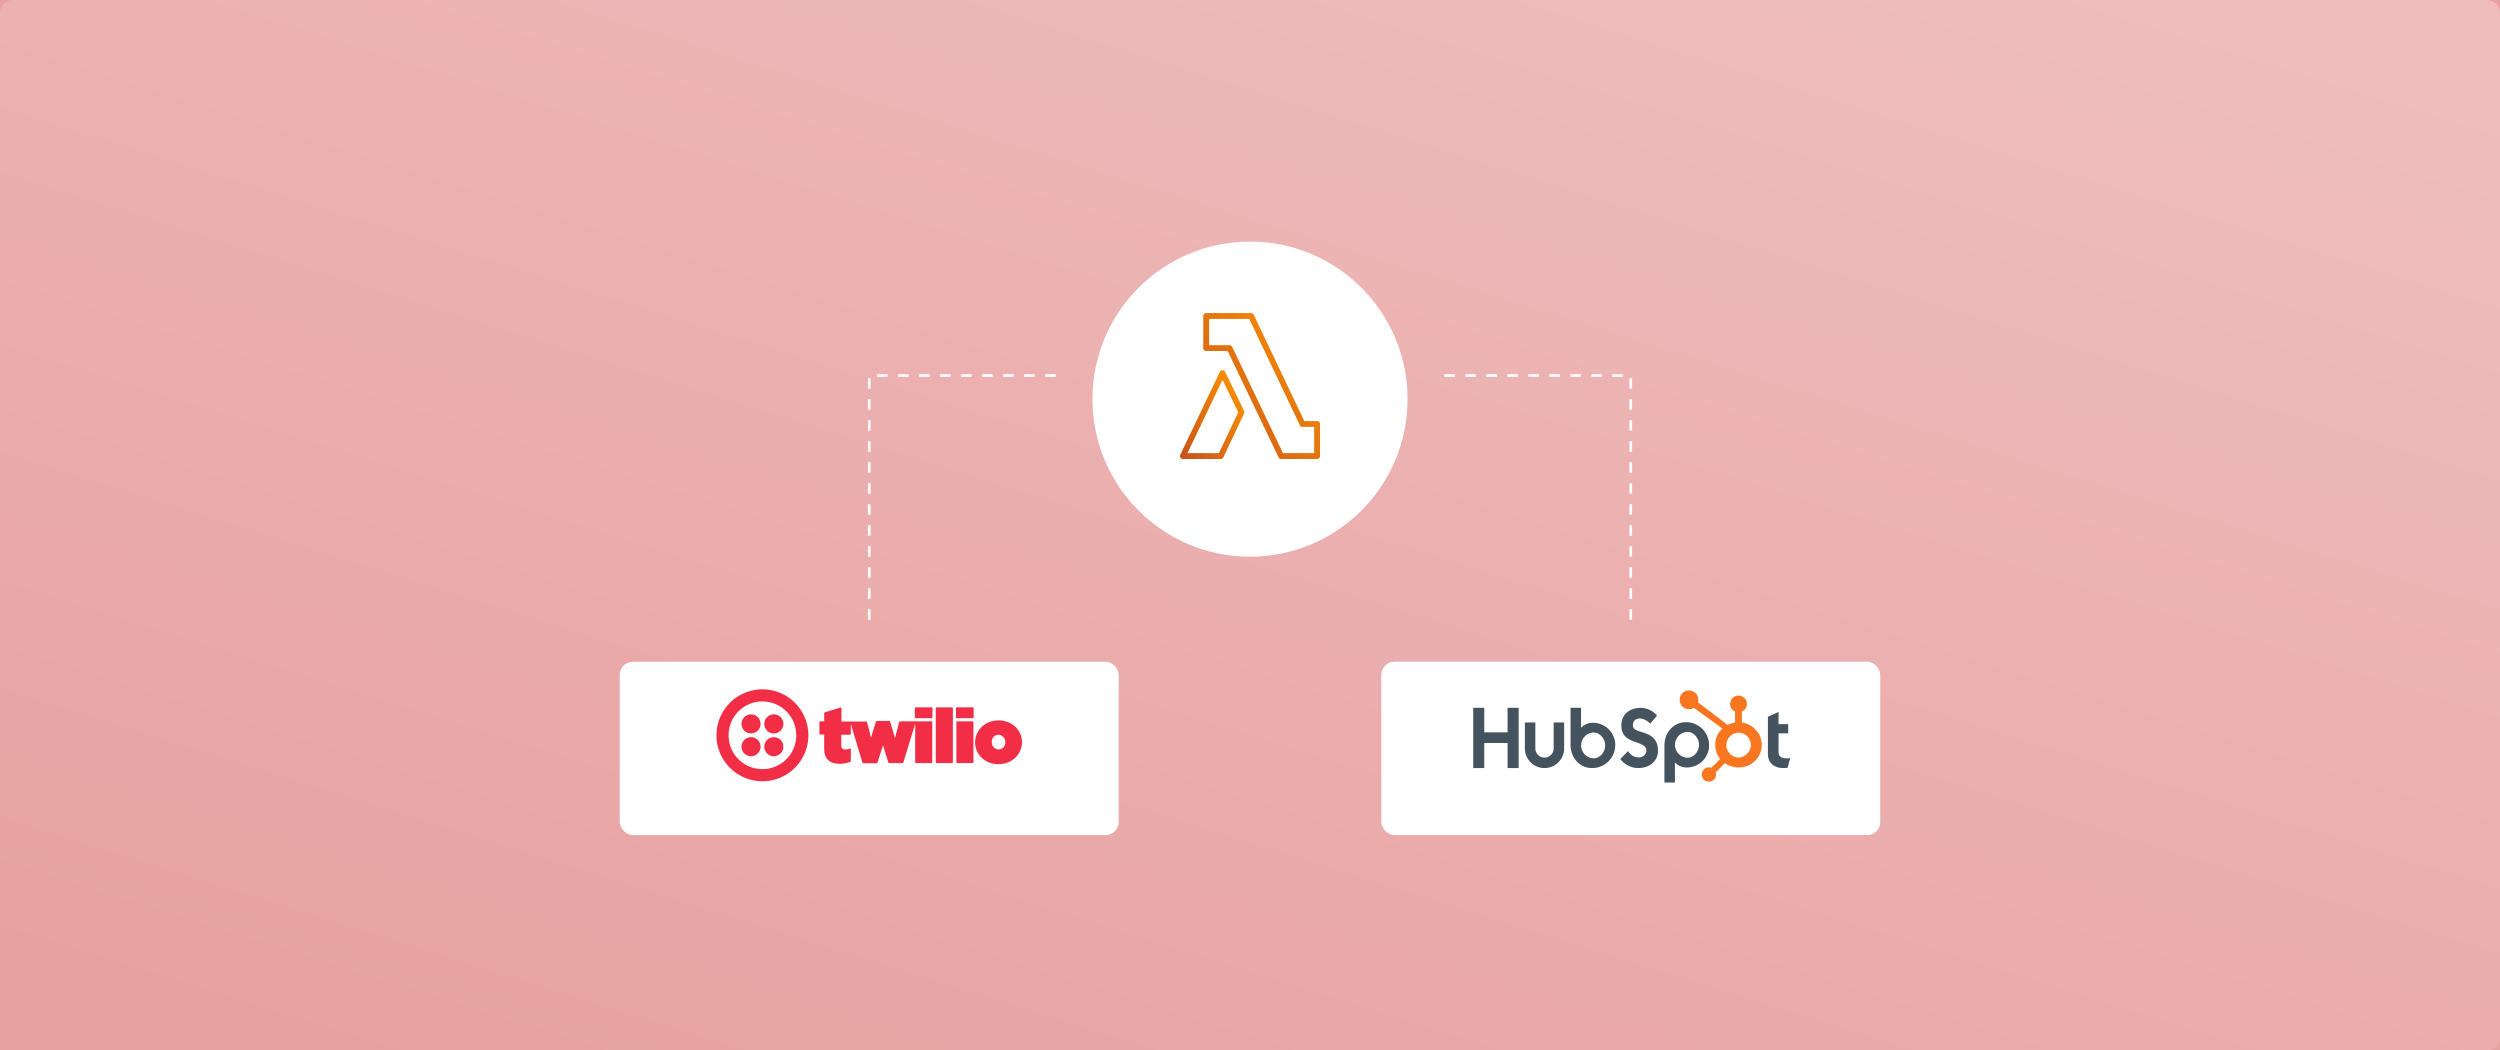 <svg xmlns="http://www.w3.org/2000/svg" xmlns:xlink="http://www.w3.org/1999/xlink" width="952" height="400" viewBox="0 0 952 400"><defs><linearGradient id="a" x1="0.127" y1="1" x2="0.873" gradientUnits="objectBoundingBox"><stop offset="0" stop-color="#fff" stop-opacity="0"/><stop offset="1" stop-color="#fff"/></linearGradient><filter id="b" x="194" y="210" width="274" height="150" filterUnits="userSpaceOnUse"><feOffset dy="5" input="SourceAlpha"/><feGaussianBlur stdDeviation="14" result="c"/><feFlood flood-opacity="0.2"/><feComposite operator="in" in2="c"/><feComposite in="SourceGraphic"/></filter><filter id="d" x="484" y="210" width="274" height="150" filterUnits="userSpaceOnUse"><feOffset dy="5" input="SourceAlpha"/><feGaussianBlur stdDeviation="14" result="e"/><feFlood flood-opacity="0.2"/><feComposite operator="in" in2="e"/><feComposite in="SourceGraphic"/></filter><filter id="f" x="374" y="50" width="204" height="204" filterUnits="userSpaceOnUse"><feOffset dy="5" input="SourceAlpha"/><feGaussianBlur stdDeviation="14" result="g"/><feFlood flood-opacity="0.2"/><feComposite operator="in" in2="g"/><feComposite in="SourceGraphic"/></filter><linearGradient id="h" x1="1" x2="0" y2="1" gradientUnits="objectBoundingBox"><stop offset="0" stop-color="#f90"/><stop offset="1" stop-color="#c8511b"/></linearGradient></defs><g transform="translate(-386 -2293)"><rect width="952" height="400" transform="translate(386 2293)" fill="#e8a1a1"/><path d="M391,1821h942a5,5,0,0,1,5,5v390a5,5,0,0,1-5,5H391a5,5,0,0,1-5-5V1826A5,5,0,0,1,391,1821Z" transform="translate(0 472)" opacity="0.3" fill="url(#a)" style="mix-blend-mode:overlay;isolation:isolate"/><g transform="translate(196 -9)"><g transform="translate(13 80)"><g transform="matrix(1, 0, 0, 1, 177, 2222)" filter="url(#b)"><rect width="190" height="66" rx="5" transform="translate(236 247)" fill="#fff"/></g><g transform="translate(762.83 2108.5)"><path d="M-231.03,382.86h-6.16a.3.3,0,0,0-.28.28v3.57a.3.3,0,0,0,.28.28h6.16a.3.3,0,0,0,.28-.28v-3.57C-230.68,383-230.82,382.86-231.03,382.86Zm-.07,5.32H-243a.576.576,0,0,0-.42.28l-1.54,5.81-.07.28-1.82-6.23a.473.473,0,0,0-.42-.28h-4.62a.576.576,0,0,0-.42.28l-1.75,5.81-.07.28-.07-.14-.7-2.87-.77-2.87a.473.473,0,0,0-.42-.28h-9.31v-5.04a.345.345,0,0,0-.42-.28l-5.88,1.82c-.21.07-.28.14-.28.28v3.15h-1.54a.3.3,0,0,0-.28.28v4.48a.3.3,0,0,0,.28.28h1.54v5.46c0,3.85,2.1,5.67,5.95,5.67a9.319,9.319,0,0,0,4.2-.91v-4.62c0-.21-.21-.28-.35-.28a3.815,3.815,0,0,1-1.68.35c-1.05,0-1.61-.42-1.61-1.61v-3.99h3.36a.3.3,0,0,0,.28-.28v-3.78l4.41,14.63a.473.473,0,0,0,.42.28h4.9a.576.576,0,0,0,.42-.28l2.1-6.51,1.05,3.36.98,3.08a.473.473,0,0,0,.42.28h4.9a.576.576,0,0,0,.42-.28l4.48-14.7v14.7a.3.3,0,0,0,.28.28h5.95a.3.3,0,0,0,.28-.28V388.53a.32.32,0,0,0-.28-.35Zm7.84-5.32h-5.95a.3.3,0,0,0-.28.28v20.65a.3.3,0,0,0,.28.28h5.95a.3.3,0,0,0,.28-.28V383.14A.3.3,0,0,0-223.26,382.86Zm7.91,0h-6.16a.3.3,0,0,0-.28.28v3.57a.3.3,0,0,0,.28.28h6.16a.3.3,0,0,0,.28-.28v-3.57C-215,383-215.14,382.86-215.35,382.86Zm-.07,5.32h-5.95a.3.3,0,0,0-.28.28v15.33a.3.3,0,0,0,.28.28h5.95a.3.3,0,0,0,.28-.28V388.53A.32.32,0,0,0-215.42,388.18Zm9.87-.35c-5.25,0-8.96,3.85-8.96,8.33v.07c0,4.48,3.71,8.26,8.89,8.26,5.25,0,8.96-3.85,8.96-8.33v-.07C-196.66,391.61-200.37,387.83-205.55,387.83Zm2.52,8.33a2.563,2.563,0,0,1-2.52,2.73,2.68,2.68,0,0,1-2.59-2.8v-.07a2.563,2.563,0,0,1,2.52-2.73A2.7,2.7,0,0,1-203.03,396.16ZM-295.5,376A17.506,17.506,0,0,0-313,393.5,17.506,17.506,0,0,0-295.5,411,17.506,17.506,0,0,0-278,393.5,17.506,17.506,0,0,0-295.5,376Zm0,30.38a12.846,12.846,0,0,1-12.88-12.88,12.846,12.846,0,0,1,12.88-12.88,12.846,12.846,0,0,1,12.88,12.88A12.846,12.846,0,0,1-295.5,406.38Z" fill="#f12e45"/><circle cx="3.64" cy="3.64" r="3.64" transform="translate(-294.8 385.52)" fill="#f12e45"/><circle cx="3.64" cy="3.64" r="3.64" transform="translate(-294.8 394.2)" fill="#f12e45"/><circle cx="3.64" cy="3.64" r="3.64" transform="translate(-303.48 394.2)" fill="#f12e45"/><circle cx="3.64" cy="3.64" r="3.64" transform="translate(-303.48 385.52)" fill="#f12e45"/></g></g><g transform="translate(303 80)"><g transform="matrix(1, 0, 0, 1, -113, 2222)" filter="url(#d)"><rect width="190" height="66" rx="5" transform="translate(526 247)" fill="#fff"/></g><g transform="translate(447.94 2484.998)"><path d="M.06,27.679H4.269V37.03h8.877V27.679H17.36V50.633H13.146V41.085H4.269v9.547H.06ZM30.694,43.156a3.486,3.486,0,0,1-6.973,0V33.274H19.729v9.882a7.477,7.477,0,0,0,14.954,0V33.274h-3.99v9.882M45.826,33.39a6.134,6.134,0,0,0-4.7,1.885v-7.6h-4V41.755c0,5.269,3.809,8.877,8.089,8.877a8.766,8.766,0,0,0,8.927-8.621,8.471,8.471,0,0,0-8.315-8.622Zm.1,13.538a4.919,4.919,0,0,1,0-9.834c2.3,0,4.375,2.267,4.375,4.918S48.225,46.928,45.926,46.928ZM60.867,34.4c0-2.013,1.341-2.651,2.81-2.651a6,6,0,0,1,3.767,1.98l2.618-3.065a8.27,8.27,0,0,0-6.129-2.97c-4.343,0-7.472,2.523-7.472,6.706,0,7.759,9.548,5.3,9.548,9.643A2.748,2.748,0,0,1,63.2,46.564c-2.364,0-3.13-1.15-4.216-2.363l-2.906,3a8.587,8.587,0,0,0,6.9,3.417c4.119,0,7.44-2.555,7.44-6.546,0-8.621-9.548-5.938-9.548-9.674m20.09-1.234c-4.279,0-8.089,3.606-8.089,8.876V56.154h4V48.522a6.137,6.137,0,0,0,4.7,1.885,8.471,8.471,0,0,0,8.315-8.621,8.766,8.766,0,0,0-8.927-8.621ZM81.668,46.7a4.92,4.92,0,0,1,0-9.836c2.3,0,4.375,2.267,4.375,4.918S83.967,46.7,81.668,46.7Zm37.691.224c-2.362,0-3.032-1.021-3.032-2.587V37.413H120V33.9h-3.671V29.27l-4.054,1.82V45.2c0,3.609,2.49,5.429,5.9,5.429a8.2,8.2,0,0,0,1.6-.128l.99-3.64c-.447.031-.958.063-1.406.063" transform="translate(0 -21.152)" fill="#45535e"/><path d="M363.84,16.465a8.807,8.807,0,0,0-3.2-3.177,8.586,8.586,0,0,0-3.234-1.12v-4.2a3.1,3.1,0,0,0,1.91-2.9,3.186,3.186,0,1,0-6.372,0,3.061,3.061,0,0,0,1.868,2.9v4.2a9.233,9.233,0,0,0-2.814.882c-1.824-1.385-7.805-5.93-11.3-8.585a3.471,3.471,0,0,0,.147-.933,3.563,3.563,0,1,0-1.717,3.018l.738.56,10.146,7.311a8.506,8.506,0,0,0-1.436,1.681,7.845,7.845,0,0,0-1.3,4.229v.321a8.864,8.864,0,0,0,.555,3.056,8.023,8.023,0,0,0,1.315,2.283l-3.367,3.376a2.721,2.721,0,1,0,1.668,1.741l3.481-3.481a8.943,8.943,0,0,0,1.547.846,9.043,9.043,0,0,0,3.619.76h.242a8.667,8.667,0,0,0,7.367-4.092,8,8,0,0,0,1.257-4.307v-.079a8.445,8.445,0,0,0-1.113-4.293Zm-4.253,7.3a4.426,4.426,0,0,1-3.258,1.7h-.2a4.4,4.4,0,0,1-2.058-.546,4.757,4.757,0,0,1-1.8-1.643,3.831,3.831,0,0,1-.751-2.236V20.8a4.58,4.58,0,0,1,.529-2.227,4.822,4.822,0,0,1,1.679-1.836,4.109,4.109,0,0,1,2.326-.7h.079a4.713,4.713,0,0,1,2.187.5,4.633,4.633,0,0,1,1.718,1.563,4.97,4.97,0,0,1,.77,2.2c.013.165.02.334.02.495a4.343,4.343,0,0,1-1.234,2.977Z" transform="translate(-255.041)" fill="#f8761f"/></g></g><g transform="translate(-15 -68)"><g transform="matrix(1, 0, 0, 1, 205, 2370)" filter="url(#f)"><circle cx="60" cy="60" r="60" transform="translate(416 87)" fill="#fff"/></g><g transform="translate(654.333 2489.218)"><path d="M77.992,55.564H64.3a1.116,1.116,0,0,1-1-.633L43.947,14.451H35.756a1.115,1.115,0,0,1-1.115-1.115V1.115A1.115,1.115,0,0,1,35.756,0h17.1a1.115,1.115,0,0,1,1,.635L73.123,41.113h4.869a1.115,1.115,0,0,1,1.115,1.115V54.45a1.115,1.115,0,0,1-1.115,1.115ZM65,53.334H76.88V43.34H72.421a1.113,1.113,0,0,1-1-.633L52.155,2.23H36.876v10h7.779a1.115,1.115,0,0,1,1,.63Z" transform="translate(-25.774)" fill="url(#h)"/><path d="M19.529,108.938H5.1a1.115,1.115,0,0,1-1-1.58l15.09-31.614a1.11,1.11,0,0,1,1.993-.02l7.247,14.925a1.114,1.114,0,0,1,0,.961l-7.9,16.692a1.115,1.115,0,0,1-1,.636Zm-12.662-2.23h11.96L26.2,91.14l-6-12.367Z" transform="translate(-4 -53.374)" fill="url(#h)"/></g></g><g transform="translate(11.5 26)"><path d="M623.189,3820.246h-1v-4h1Zm0-8h-1v-4h1Zm0-8h-1v-4h1Zm0-8h-1v-4h1Zm0-8h-1v-4h1Zm0-8h-1v-4h1Zm0-8h-1v-4h1Zm0-8h-1v-4h1Zm0-8h-1v-4h1Zm0-8h-1v-4h1Zm0-8h-1v-4h1Zm0-8h-1v-4h1Zm70.5-4.5h-4v-1h4Zm-8,0h-4v-1h4Zm-8,0h-4v-1h4Zm-8,0h-4v-1h4Zm-8,0h-4v-1h4Zm-8,0h-4v-1h4Zm-8,0h-4v-1h4Zm-8,0h-4v-1h4Zm-8,0h-4v-1h4Z" transform="translate(-113.189 -1308.246)" fill="#fff"/><path d="M697.189,3820.246h-1v-4h1Zm0-8h-1v-4h1Zm0-8h-1v-4h1Zm0-8h-1v-4h1Zm0-8h-1v-4h1Zm0-8h-1v-4h1Zm0-8h-1v-4h1Zm0-8h-1v-4h1Zm0-8h-1v-4h1Zm0-8h-1v-4h1Zm0-8h-1v-4h1Zm0-8h-1v-4h1Zm-3.5-4.5h-4v-1h4Zm-8,0h-4v-1h4Zm-8,0h-4v-1h4Zm-8,0h-4v-1h4Zm-8,0h-4v-1h4Zm-8,0h-4v-1h4Zm-8,0h-4v-1h4Zm-8,0h-4v-1h4Zm-8,0h-4v-1h4Z" transform="translate(102.811 -1308.246)" fill="#fff"/></g></g></g></svg>
